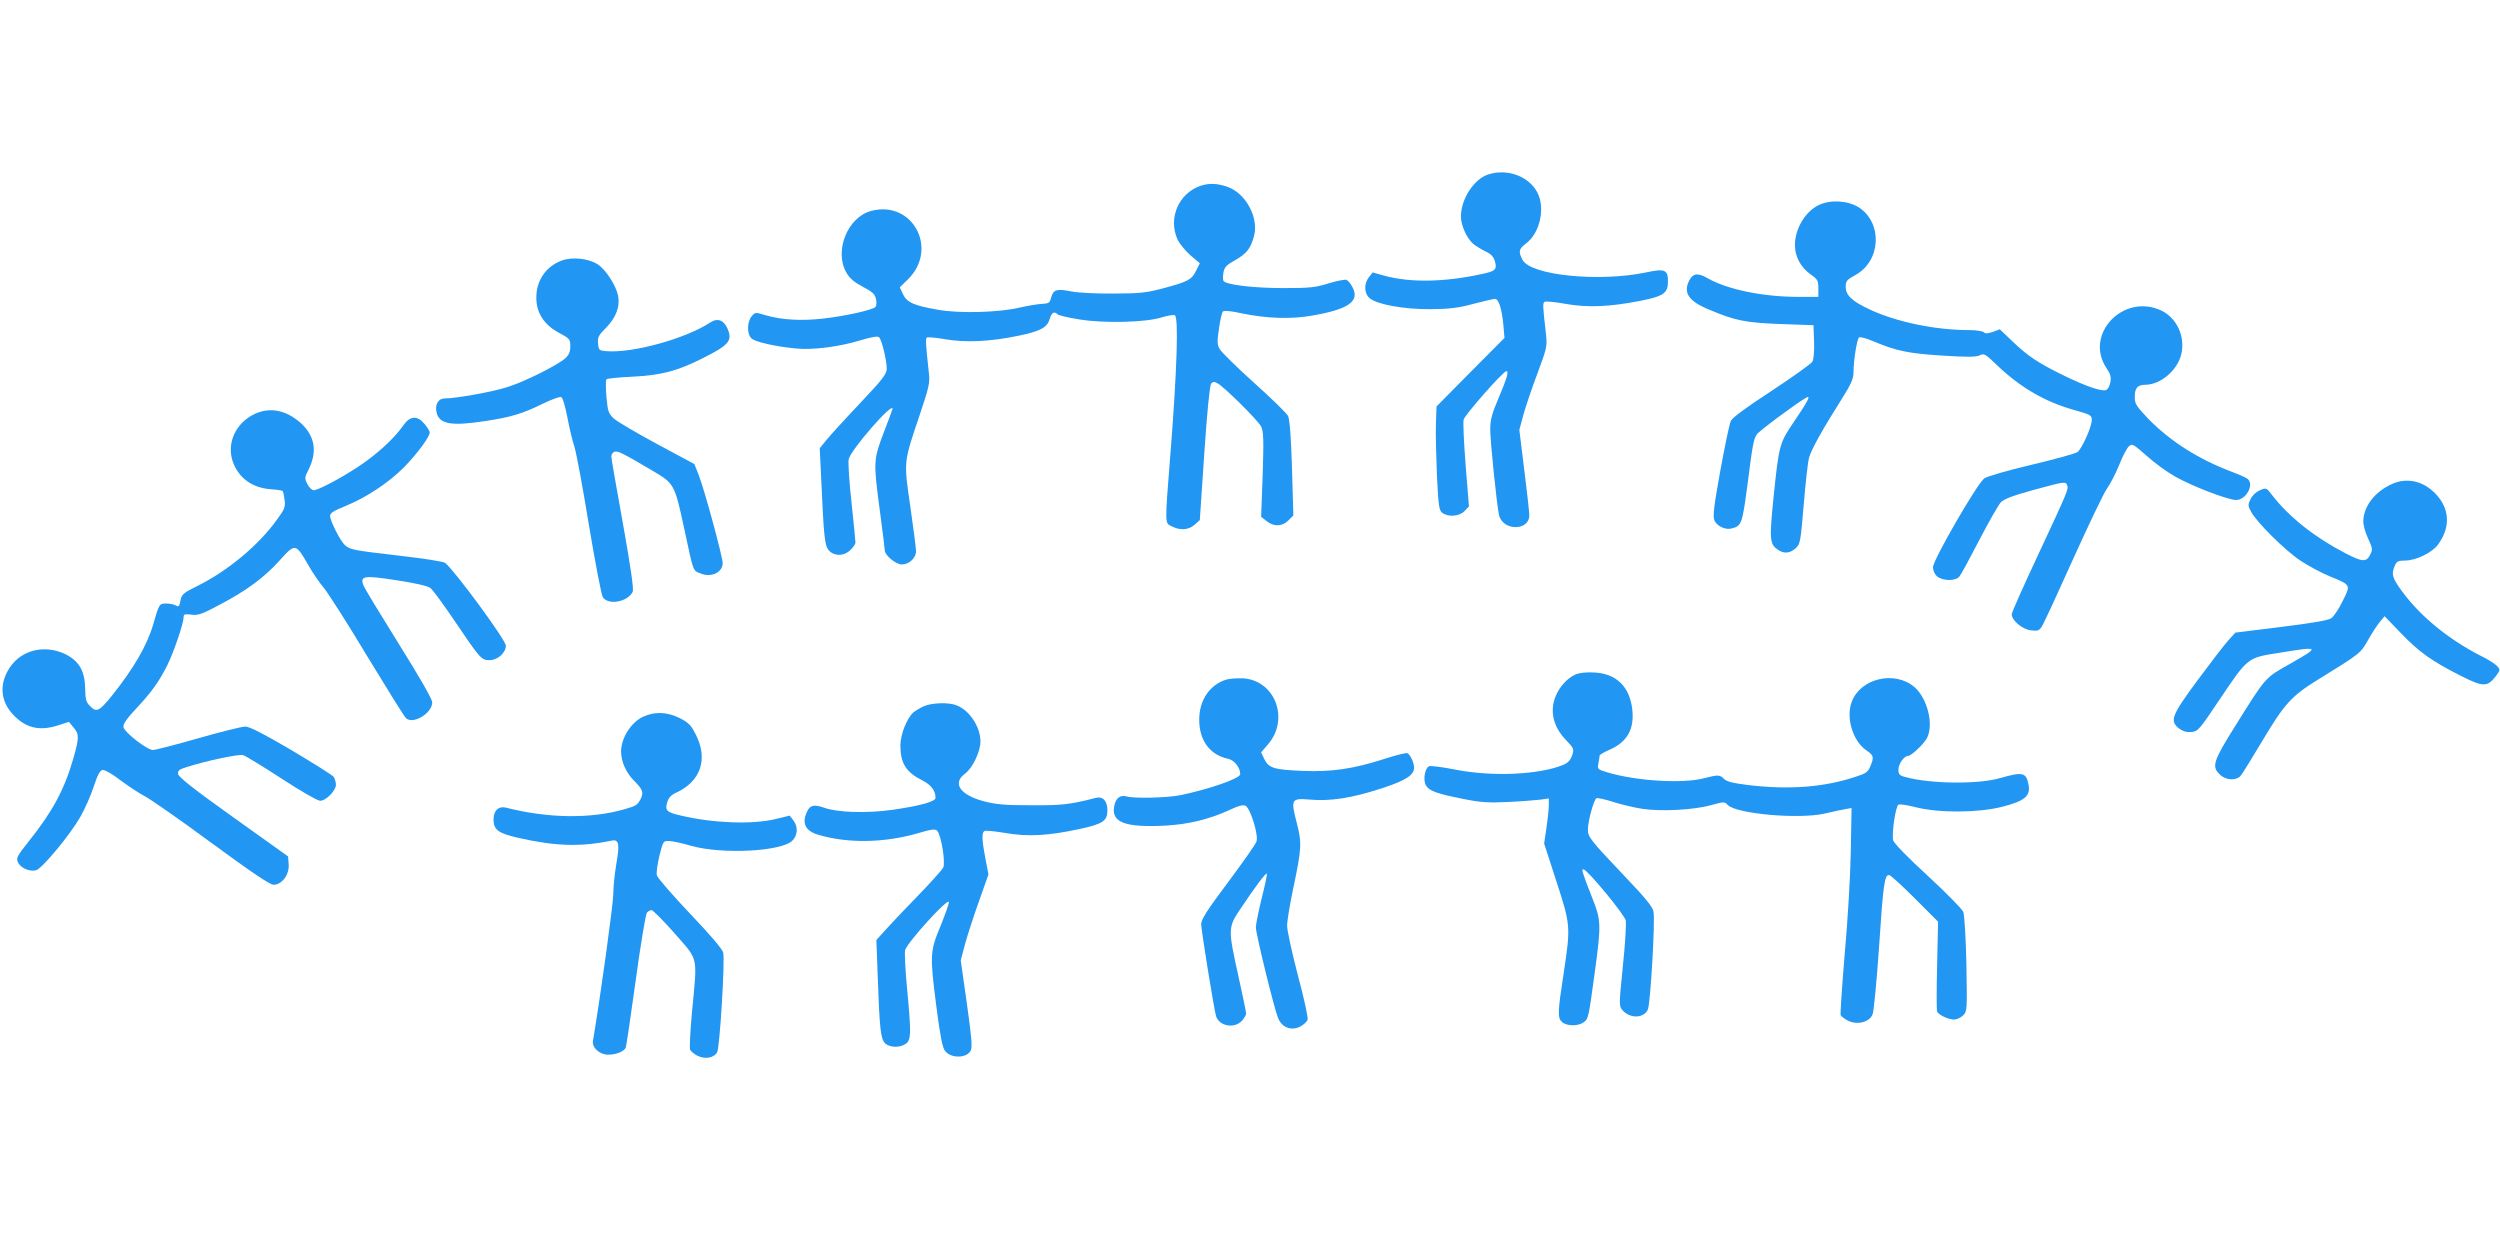 <?xml version="1.0" standalone="no"?>
<!DOCTYPE svg PUBLIC "-//W3C//DTD SVG 20010904//EN"
 "http://www.w3.org/TR/2001/REC-SVG-20010904/DTD/svg10.dtd">
<svg version="1.0" xmlns="http://www.w3.org/2000/svg"
 width="1280pt" height="640pt" viewBox="0 0 1280 640"
 preserveAspectRatio="xMidYMid meet">
<g transform="translate(0,640) scale(0.1,-0.1)"
fill="#2196f3" stroke="none">
<path d="M7620 5507 c-74 -24 -140 -126 -140 -216 0 -44 29 -109 61 -138 13
-11 42 -29 64 -40 29 -13 42 -27 49 -51 12 -43 3 -51 -76 -67 -189 -40 -355
-42 -485 -8 l-65 18 -19 -24 c-27 -34 -25 -85 5 -109 41 -32 177 -56 311 -55
96 1 140 6 218 27 53 14 104 26 111 26 19 0 35 -49 43 -132 l6 -68 -174 -175
-174 -176 -3 -87 c-2 -48 1 -167 5 -266 8 -158 11 -180 28 -192 31 -23 88 -18
114 10 l22 23 -17 212 c-9 116 -14 221 -10 233 6 24 196 240 217 247 17 5 5
-36 -42 -146 -31 -73 -39 -104 -39 -153 0 -58 34 -391 45 -437 19 -82 155 -83
155 -1 0 17 -12 122 -26 234 l-25 203 21 78 c12 43 44 138 72 212 47 126 50
138 44 195 -18 156 -18 164 -7 171 7 3 55 -1 108 -11 113 -20 224 -15 383 16
119 24 140 39 140 100 0 59 -16 66 -113 45 -241 -50 -591 -15 -632 65 -22 42
-19 55 19 84 65 49 95 163 65 243 -35 93 -153 144 -259 110z"/>
<path d="M6145 5448 c-111 -39 -165 -166 -116 -274 10 -22 40 -58 66 -81 l48
-41 -19 -38 c-22 -46 -43 -57 -172 -91 -83 -22 -119 -26 -252 -26 -85 -1 -182
4 -216 11 -74 15 -91 9 -102 -31 -7 -28 -12 -31 -48 -33 -21 -1 -70 -9 -109
-18 -108 -26 -311 -32 -423 -12 -124 22 -158 37 -179 80 l-16 35 40 39 c161
156 26 409 -187 352 -120 -32 -190 -204 -127 -315 16 -29 39 -49 84 -73 50
-26 63 -38 68 -63 4 -17 3 -35 -3 -41 -15 -15 -152 -46 -266 -59 -113 -13
-215 -7 -296 17 -53 16 -54 16 -72 -6 -24 -29 -24 -92 0 -113 20 -18 121 -41
225 -51 88 -9 221 8 330 41 63 19 91 23 98 16 14 -14 39 -117 39 -160 0 -28
-19 -53 -137 -178 -76 -80 -153 -165 -172 -188 l-34 -42 7 -145 c14 -309 18
-350 38 -376 27 -33 80 -33 113 1 14 13 25 30 25 37 0 7 -9 99 -20 203 -12
105 -18 205 -15 223 8 45 225 295 225 259 0 -2 -20 -56 -45 -121 -53 -141 -54
-147 -20 -402 14 -104 25 -195 25 -202 0 -25 57 -72 87 -72 38 0 73 33 73 68
0 15 -13 117 -29 227 -34 235 -35 225 45 462 50 149 56 172 50 222 -17 155
-18 179 -10 183 5 3 47 -1 94 -9 105 -18 228 -12 370 17 117 24 151 42 165 88
9 32 23 40 41 22 5 -5 56 -17 114 -26 127 -20 336 -15 418 11 29 9 59 14 67
11 20 -7 11 -283 -21 -691 -31 -394 -31 -371 6 -390 42 -22 85 -19 116 8 l27
24 23 342 c14 211 28 348 35 357 8 10 16 11 32 2 33 -17 208 -190 224 -222 12
-24 14 -63 8 -245 l-8 -217 28 -22 c37 -30 80 -28 111 3 l26 26 -7 242 c-5
164 -12 250 -20 267 -7 14 -85 90 -173 169 -88 79 -167 157 -176 172 -14 23
-15 38 -5 106 6 43 15 82 20 88 6 6 41 3 95 -9 130 -27 253 -31 361 -12 187
32 246 73 208 145 -9 18 -23 35 -31 38 -8 3 -50 -5 -92 -18 -67 -21 -97 -24
-232 -24 -152 0 -294 17 -306 37 -3 5 -3 24 0 43 5 27 16 39 60 63 60 34 80
61 97 125 24 95 -44 219 -138 251 -53 18 -94 19 -138 4z"/>
<path d="M9314 5351 c-71 -33 -124 -122 -124 -207 0 -58 31 -115 82 -150 34
-24 38 -31 38 -70 l0 -44 -102 0 c-183 0 -365 38 -466 96 -48 28 -73 25 -92
-10 -34 -64 -5 -108 100 -151 135 -57 186 -67 365 -74 l170 -6 3 -82 c2 -47
-2 -92 -8 -104 -6 -11 -100 -78 -209 -150 -128 -83 -202 -138 -209 -154 -7
-14 -31 -129 -54 -255 -34 -189 -39 -234 -30 -255 13 -29 56 -49 87 -41 52 13
55 23 81 216 28 220 32 239 49 266 11 17 200 158 253 188 25 15 10 -16 -58
-116 -81 -119 -81 -121 -110 -400 -21 -210 -19 -234 22 -262 31 -22 62 -20 92
7 23 21 25 32 41 222 9 110 21 218 27 240 10 41 73 153 172 309 44 70 56 98
56 130 0 59 17 167 28 178 5 5 38 -4 80 -22 112 -47 175 -60 352 -71 126 -8
169 -7 187 2 21 11 28 7 90 -53 119 -113 245 -186 392 -227 85 -24 91 -27 91
-51 0 -35 -52 -151 -74 -165 -12 -8 -118 -37 -236 -65 -118 -28 -226 -59 -240
-69 -36 -25 -263 -418 -263 -455 0 -18 8 -36 22 -48 30 -23 93 -24 113 0 8 9
54 94 102 187 49 94 98 180 110 193 16 17 64 35 166 63 162 44 166 45 174 24
7 -20 6 -24 -149 -356 -74 -158 -135 -295 -135 -304 0 -31 53 -76 96 -82 37
-5 44 -2 58 19 9 13 81 169 160 345 80 177 158 340 174 362 16 22 44 76 62
120 17 44 40 87 50 96 17 15 22 12 91 -49 40 -36 105 -83 144 -105 85 -49 272
-121 314 -121 51 0 94 79 59 108 -7 6 -43 22 -80 36 -171 64 -315 156 -427
270 -63 66 -71 78 -71 113 0 47 14 63 55 63 79 1 166 76 184 160 19 88 -24
181 -101 219 -195 94 -400 -121 -282 -295 20 -29 24 -45 19 -71 -3 -19 -13
-37 -22 -40 -22 -9 -106 20 -222 77 -126 62 -178 96 -259 174 l-63 60 -35 -13
c-26 -9 -39 -10 -47 -2 -6 6 -40 11 -76 11 -170 0 -365 40 -503 103 -95 44
-128 74 -128 119 0 29 6 36 50 60 130 72 140 264 19 345 -55 36 -145 42 -205
14z"/>
<path d="M2876 5066 c-80 -30 -129 -100 -130 -187 -1 -79 38 -141 116 -183 55
-29 58 -33 58 -69 0 -27 -7 -44 -24 -60 -39 -36 -213 -123 -302 -150 -76 -24
-260 -57 -317 -57 -33 0 -51 -31 -42 -71 14 -61 74 -72 255 -44 125 19 188 38
287 87 45 22 88 38 96 35 8 -3 20 -43 32 -104 10 -54 26 -121 36 -150 9 -28
43 -208 74 -400 32 -191 64 -358 71 -370 27 -43 126 -26 153 26 7 12 -8 115
-49 347 -33 181 -60 337 -60 347 0 10 7 20 16 24 17 6 42 -7 193 -96 114 -67
115 -68 166 -306 47 -219 42 -205 82 -221 54 -23 113 5 113 53 0 33 -95 382
-123 452 l-22 55 -190 102 c-104 56 -204 115 -221 130 -29 27 -32 36 -39 112
-4 46 -4 86 0 90 4 4 61 10 128 13 156 8 235 29 371 98 129 65 146 87 122 146
-20 47 -52 59 -91 33 -125 -82 -396 -157 -530 -146 -38 3 -40 5 -43 40 -3 32
3 42 42 81 49 50 71 106 61 161 -10 53 -62 134 -104 162 -48 31 -130 40 -185
20z"/>
<path d="M1305 4281 c-97 -45 -145 -148 -114 -242 29 -85 99 -137 196 -144 31
-2 58 -6 60 -9 3 -2 7 -22 10 -45 5 -36 1 -47 -40 -103 -92 -128 -248 -259
-404 -337 -75 -37 -83 -44 -89 -76 -5 -30 -9 -33 -24 -25 -10 6 -33 10 -50 10
-34 0 -36 -3 -65 -105 -31 -108 -100 -227 -212 -367 -65 -80 -79 -87 -111 -54
-21 20 -25 34 -26 93 -2 89 -32 139 -102 174 -105 50 -224 22 -284 -69 -57
-86 -48 -177 24 -248 63 -63 132 -78 226 -47 l53 17 23 -28 c30 -34 30 -53 -1
-161 -46 -159 -106 -270 -228 -423 -59 -74 -65 -85 -55 -107 13 -29 59 -49 92
-41 31 8 172 178 227 273 23 40 54 110 69 156 20 61 32 83 46 85 11 1 51 -22
92 -54 41 -30 96 -67 124 -81 27 -14 181 -121 341 -239 209 -153 299 -214 318
-214 42 0 81 52 77 104 l-3 41 -280 200 c-199 142 -281 206 -283 222 -3 17 5
24 45 36 96 31 267 67 287 61 12 -3 100 -57 197 -120 96 -63 185 -114 198
-114 30 0 81 52 81 82 0 13 -6 32 -12 41 -7 9 -105 70 -217 137 -141 83 -214
120 -235 120 -17 0 -126 -27 -241 -60 -115 -33 -220 -60 -232 -60 -30 0 -147
91 -151 118 -2 15 17 43 65 94 78 83 117 137 160 223 32 64 83 213 83 245 0
15 6 17 39 13 34 -5 55 2 148 52 138 73 226 138 307 228 77 86 81 85 143 -24
23 -41 60 -94 81 -119 21 -25 121 -181 221 -348 101 -166 190 -310 199 -318
35 -36 135 24 135 80 0 16 -64 128 -171 299 -94 151 -176 285 -181 300 -19 49
2 52 170 26 98 -15 159 -29 173 -40 12 -9 68 -86 125 -170 130 -193 136 -199
178 -199 41 0 83 38 83 74 0 29 -262 385 -311 424 -10 7 -111 23 -235 37 -240
28 -250 30 -278 54 -23 20 -76 124 -76 150 0 14 19 26 78 50 108 44 220 118
301 199 68 70 131 155 131 178 0 7 -12 26 -26 43 -39 46 -75 43 -112 -11 -45
-65 -139 -150 -233 -211 -94 -61 -201 -117 -223 -117 -9 0 -23 14 -32 31 -15
30 -15 34 6 75 46 93 32 172 -40 238 -74 66 -157 83 -235 47z"/>
<path d="M12245 3921 c-88 -40 -144 -115 -145 -191 0 -19 11 -59 25 -88 23
-50 24 -55 10 -83 -20 -38 -39 -37 -128 9 -157 82 -286 184 -373 296 -30 39
-31 40 -63 26 -19 -8 -39 -26 -48 -45 -14 -29 -14 -35 2 -64 28 -54 174 -199
254 -252 41 -27 108 -63 150 -80 109 -45 108 -42 65 -127 -19 -40 -46 -80 -59
-88 -15 -10 -108 -26 -257 -44 l-233 -29 -37 -41 c-21 -23 -91 -115 -158 -205
-133 -180 -142 -206 -93 -245 19 -14 38 -20 62 -18 34 3 41 10 143 163 149
221 143 217 310 243 208 34 209 32 49 -59 -124 -70 -118 -62 -276 -315 -114
-182 -122 -208 -80 -249 29 -30 84 -34 107 -7 8 9 59 91 113 182 111 186 148
227 281 309 219 135 220 136 258 203 19 35 47 77 60 93 l25 30 83 -86 c94 -98
159 -144 305 -218 116 -59 138 -59 180 -5 25 33 25 35 8 54 -10 11 -49 36 -89
55 -159 82 -302 198 -395 324 -53 71 -59 92 -39 136 9 21 18 25 52 25 55 0
138 40 168 81 67 90 61 188 -16 265 -63 63 -145 80 -221 45z"/>
<path d="M8065 2946 c-40 -18 -80 -62 -99 -108 -33 -77 -14 -158 50 -225 43
-45 44 -48 33 -81 -8 -24 -21 -38 -45 -48 -123 -51 -364 -62 -555 -24 -65 13
-124 20 -132 17 -21 -8 -32 -69 -17 -97 16 -29 54 -43 189 -70 95 -19 132 -21
235 -16 66 3 140 9 164 12 l42 6 0 -33 c0 -18 -5 -70 -12 -116 l-12 -82 63
-194 c73 -225 73 -230 37 -470 -31 -201 -32 -229 -8 -250 23 -21 81 -22 109
-2 26 18 26 21 58 255 34 250 33 268 -14 386 -50 127 -56 147 -43 143 26 -9
210 -233 216 -262 3 -16 -3 -122 -15 -234 -20 -198 -20 -205 -2 -225 39 -44
108 -43 130 3 13 28 38 453 29 501 -4 25 -43 72 -149 183 -174 183 -187 200
-187 237 0 44 31 156 44 161 7 3 45 -6 86 -19 41 -13 107 -29 148 -35 94 -15
266 -6 354 19 65 18 67 18 85 0 45 -45 360 -73 493 -44 41 10 90 20 107 23
l33 6 -4 -224 c-2 -123 -16 -359 -31 -523 -14 -165 -23 -305 -21 -313 3 -7 21
-21 40 -30 48 -22 109 -6 124 35 6 15 21 171 33 347 21 320 28 365 51 365 7 0
66 -54 131 -119 l120 -120 -5 -223 c-3 -123 -3 -229 0 -236 5 -17 56 -42 87
-42 14 0 35 10 46 21 21 21 21 27 17 263 -3 133 -10 253 -16 267 -6 15 -87 97
-181 184 -103 94 -174 168 -178 182 -8 34 12 174 27 183 6 4 46 -2 88 -13 120
-30 319 -29 442 2 114 29 145 54 137 108 -12 69 -28 73 -147 39 -109 -32 -355
-30 -482 5 -33 8 -38 14 -38 39 0 29 29 70 50 70 16 0 80 61 96 91 36 70 2
205 -65 262 -101 85 -275 44 -320 -76 -31 -82 5 -201 75 -249 38 -26 40 -34
20 -82 -12 -29 -23 -37 -78 -54 -161 -53 -336 -66 -543 -42 -81 10 -115 18
-128 32 -22 22 -30 22 -104 3 -108 -28 -344 -14 -492 30 -52 16 -53 17 -47 47
3 17 6 34 6 39 0 5 23 18 50 30 92 40 129 106 117 209 -14 116 -83 182 -196
187 -41 2 -77 -2 -96 -11z"/>
<path d="M6277 2920 c-84 -27 -137 -105 -137 -205 0 -106 55 -181 148 -200 32
-7 62 -45 62 -79 0 -21 -156 -76 -305 -107 -67 -14 -236 -18 -276 -7 -35 10
-58 -9 -65 -54 -13 -80 61 -106 265 -95 118 7 221 32 324 79 51 24 73 29 85
22 26 -17 67 -153 55 -183 -5 -15 -71 -108 -146 -209 -106 -141 -137 -190
-137 -213 0 -30 66 -438 76 -471 16 -52 93 -66 132 -25 12 13 22 30 22 38 0 8
-18 95 -40 194 -53 240 -53 247 12 343 76 114 129 184 134 179 3 -3 -9 -59
-26 -125 -16 -67 -30 -134 -30 -150 0 -34 94 -417 114 -465 19 -47 66 -66 111
-44 18 9 36 25 40 36 3 11 -18 109 -50 228 -30 115 -55 229 -55 253 0 25 14
110 31 190 44 208 45 234 18 338 -31 121 -28 126 69 118 104 -9 213 8 361 56
127 41 171 69 171 107 0 27 -20 69 -35 75 -7 2 -60 -11 -118 -30 -159 -51
-269 -67 -417 -61 -147 6 -174 14 -197 61 l-16 34 36 42 c111 130 34 329 -131
337 -31 1 -70 -2 -85 -7z"/>
<path d="M4730 2784 c-19 -8 -43 -23 -54 -32 -33 -30 -66 -113 -66 -169 0 -91
29 -137 113 -179 45 -23 67 -53 67 -89 0 -19 -79 -41 -219 -61 -133 -19 -282
-14 -350 10 -53 19 -74 14 -89 -20 -28 -59 -9 -98 57 -118 152 -45 339 -42
511 8 68 20 87 23 98 13 21 -21 44 -165 31 -190 -7 -12 -66 -78 -133 -147 -67
-69 -141 -147 -165 -174 l-44 -49 7 -186 c9 -265 15 -320 37 -342 23 -23 76
-25 107 -3 27 19 28 51 6 285 -9 94 -13 181 -10 194 10 38 217 267 224 247 2
-6 -17 -60 -42 -122 -55 -133 -56 -147 -21 -420 19 -146 30 -201 43 -220 31
-41 114 -39 133 3 8 17 2 79 -21 241 l-31 219 20 76 c11 42 43 141 71 220 l51
144 -16 82 c-18 95 -19 131 -5 140 6 4 54 -1 108 -10 115 -20 219 -14 377 20
122 26 145 42 145 96 0 48 -23 73 -59 64 -131 -34 -175 -39 -331 -38 -136 0
-179 4 -245 21 -121 33 -160 92 -94 141 39 29 79 113 79 166 -1 75 -57 159
-123 184 -40 16 -126 13 -167 -5z"/>
<path d="M3294 2731 c-62 -28 -114 -109 -114 -179 0 -51 25 -108 67 -150 45
-45 50 -60 32 -95 -15 -29 -24 -34 -84 -51 -172 -49 -390 -46 -605 9 -37 9
-62 -14 -63 -58 -1 -54 22 -73 123 -96 193 -44 323 -48 482 -15 37 8 42 -17
23 -123 -8 -48 -15 -116 -15 -151 0 -48 -64 -515 -104 -751 -6 -35 34 -71 78
-71 41 0 83 17 90 37 3 7 26 163 51 345 25 183 51 338 57 345 6 7 16 13 24 13
7 0 61 -54 119 -120 123 -141 116 -109 88 -401 -9 -97 -13 -183 -10 -192 3 -9
20 -23 37 -32 39 -20 86 -12 102 18 13 24 40 463 31 509 -4 18 -63 88 -170
200 -90 95 -166 183 -170 196 -3 13 3 58 13 100 19 75 20 77 49 76 17 0 68
-11 115 -25 159 -44 461 -29 517 27 28 28 30 73 4 105 l-18 23 -74 -18 c-118
-28 -316 -21 -482 18 -74 17 -83 26 -71 68 7 24 20 38 49 51 123 58 161 171
98 295 -24 48 -36 61 -82 85 -65 32 -127 35 -187 8z"/>
</g>
</svg>
